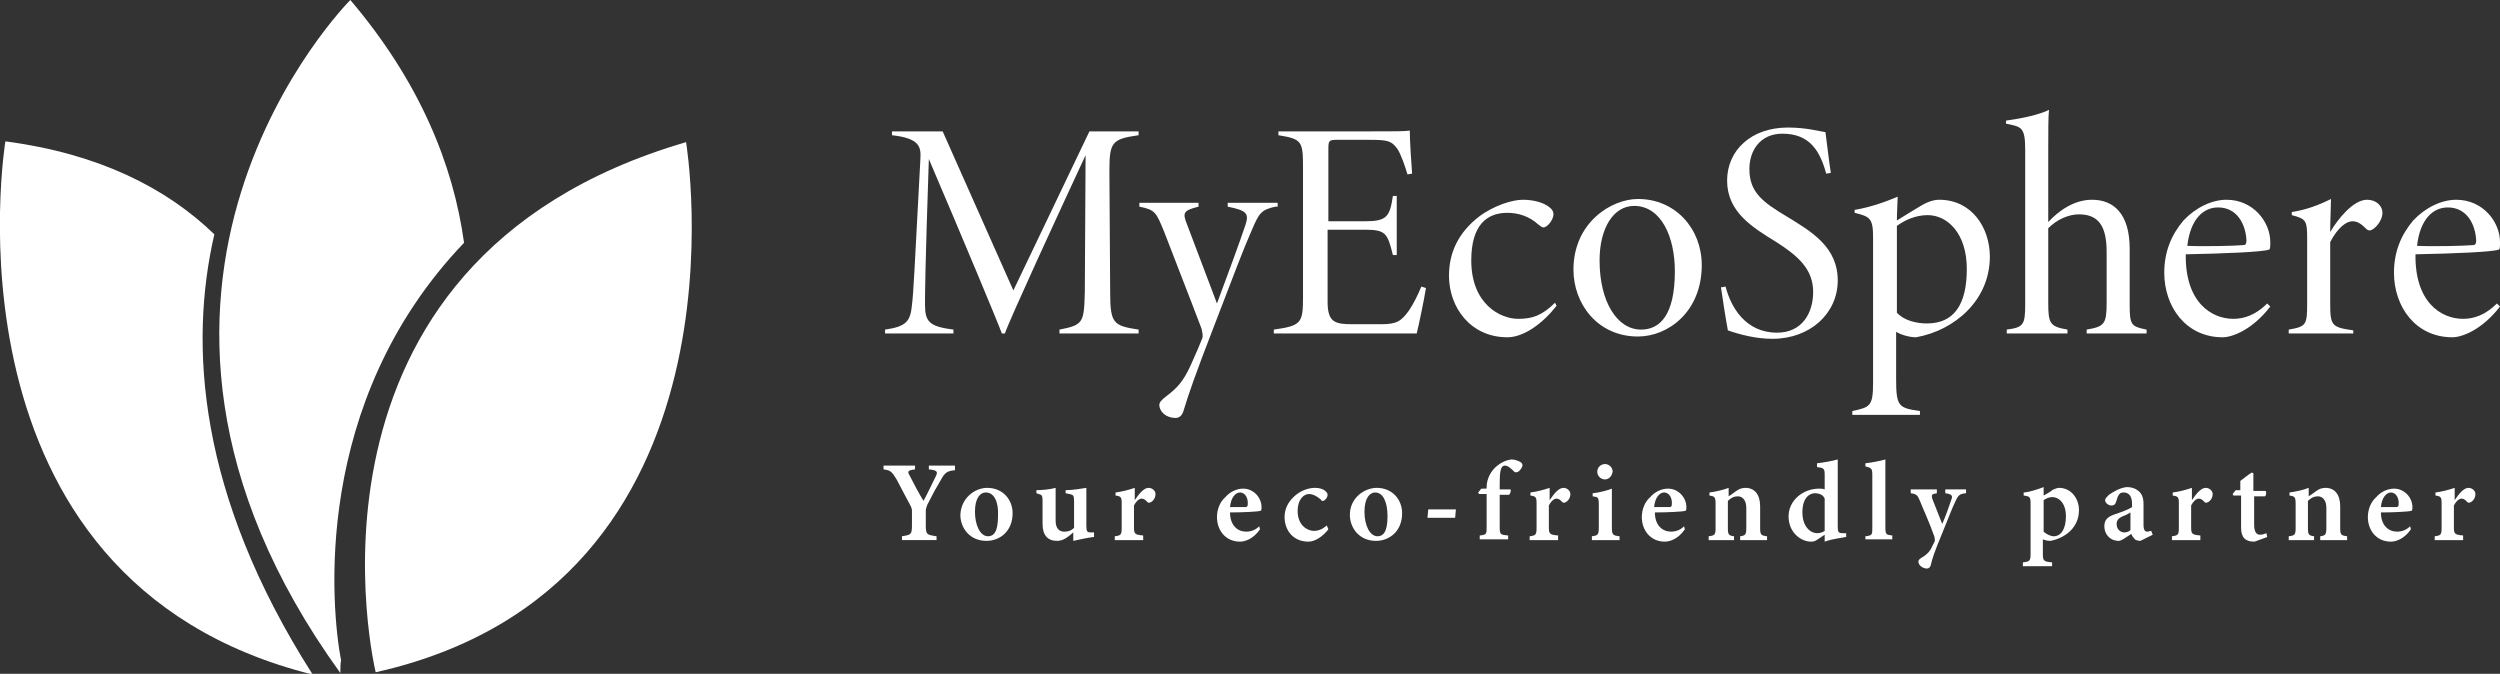 <?xml version="1.0" encoding="utf-8"?>
<!-- Generator: Adobe Illustrator 23.1.0, SVG Export Plug-In . SVG Version: 6.00 Build 0)  -->
<svg xmlns="http://www.w3.org/2000/svg" xmlns:xlink="http://www.w3.org/1999/xlink" version="1.1" id="Calque_1" x="0px" y="0px" viewBox="0 0 325.4 87.7" style="enable-background:new 0 0 325.4 87.7;" xml:space="preserve">
<rect x="0" y="0" width="325.4" height="87.7" fill="#333333" stroke="none"/>
<style>
	.st0{fill:#FFFFFF;}
</style>
<g>
	<path class="st0" d="M48.9,87.5c0,0-13-53.4,40.4-69C89.3,18.5,98.9,76.3,48.9,87.5z"/>
	<g>
		<path class="st0" d="M60.4,31.6C59,21.4,54.6,10.6,45.6,0c0,0-37.5,37.5-1.3,87.6c0,0,0-1.6,0.1-1.6    C43.1,79.2,40.5,52.4,60.4,31.6z"/>
	</g>
	<g>
		<path class="st0" d="M27.9,30.5c-6.2-6-15-10.5-27.2-12.1c0,0-9.4,57.1,40,69.4C25.7,64.3,24.6,44.8,27.9,30.5z"/>
	</g>
	<g>
		<path class="st0" d="M137.9,43.4v-0.5c3.1-0.6,3.2-0.9,3.3-4.9l0.1-17.8c-3.4,7.3-9.9,21.4-10.5,23.2h-0.4    c-0.5-1.4-5.1-12.4-9.5-22.7c-0.5,14.9-0.5,17.4-0.5,19c0,2.2,0.6,2.8,3.7,3.2v0.5h-8.9v-0.5c2.8-0.4,3.3-1.1,3.5-3.2    c0.2-1.6,0.3-3.9,1.1-19c0.1-1.6-0.1-2.7-3.7-3.1v-0.5h6.6l9.2,20.7l9.9-20.7h6.4v0.5c-3.5,0.5-3.8,0.9-3.8,4.7l0.1,15.7    c0,4.1,0.4,4.4,3.7,4.9v0.5H137.9z"/>
		<path class="st0" d="M166,26.9c-1.8,0.4-2.1,0.8-3,2.9c-1.2,2.7-2.3,5.7-5,12.7c-2.4,6.2-3.3,8.8-3.9,10.8    c-0.2,0.8-0.6,1.1-1.1,1.1c-1.2,0-2.1-0.8-2.1-1.7c0-0.3,0.2-0.6,1-1.2c1.3-1,2.1-1.8,3.1-4c0.8-1.8,1.2-2.7,1.5-3.5    c0.1-0.3,0-0.7-0.1-1.2c-1.7-4.5-3.8-9.8-4.9-12.7c-1-2.4-1.1-2.8-3.2-3.2v-0.5h7.7v0.5c-2,0.5-2.1,0.8-1.5,2.3l3.9,10.3    c1.2-3.2,3-8.1,3.7-10.2c0.5-1.5,0.2-1.9-2.3-2.4v-0.5h6.5V26.9z"/>
		<path class="st0" d="M185.6,37.5c-0.2,1.3-0.9,4.7-1.2,5.9h-18.6v-0.5c3.5-0.5,3.8-0.8,3.8-4.1V21.9c0-3.5-0.1-3.8-3.2-4.3v-0.5    h11.6c3.6,0,4.8,0,5.5-0.1c0,1.4,0.2,4.3,0.3,5.6l-0.6,0.1c-0.3-1-0.8-2.5-1.3-3.3c-0.8-1.1-1.3-1.2-3.7-1.2H174    c-1,0-1.1,0.1-1.1,1.2v9.4h4.8c2.8,0,3.2-0.6,3.6-3.3h0.5v7.7h-0.5c-0.7-2.8-0.9-3.3-3.6-3.3h-4.9v9.4c0,2.7,1,2.9,3.3,2.9h3.7    c2,0,2.6-0.4,3.6-1.8c0.6-0.9,1.1-1.9,1.6-3.1L185.6,37.5z"/>
		<path class="st0" d="M202.6,39.8c-1.7,2.2-4.2,4.1-6.4,4.1c-4.8,0-7.6-3.9-7.6-8c0-3,1.2-5.6,3.9-7.7c2-1.5,4.4-2.2,5.7-2.2    c1.5,0,2.8,0.4,3.5,1c0.4,0.3,0.5,0.6,0.5,0.9c0,0.7-0.8,1.7-1.3,1.7c-0.2,0-0.3-0.1-0.7-0.4c-1.1-1-2.5-1.5-4-1.5    c-2.6,0-4.7,1.5-4.7,6.2c0,5.7,3.8,7.6,6.1,7.6c1.8,0,3.1-0.4,4.8-2.1L202.6,39.8z"/>
		<path class="st0" d="M213.2,25.9c4.9,0,8.3,3.9,8.3,8.6c0,6.1-4.4,9.3-8.3,9.3c-5.3,0-8.4-4.3-8.4-8.7    C204.8,29,209.7,25.9,213.2,25.9z M212.7,26.8c-2.7,0-4.5,2.9-4.5,7.1c0,5.4,2.3,9,5.4,9c2.4,0,4.4-1.8,4.4-7.6    C218,30.8,216.2,26.8,212.7,26.8z"/>
		<path class="st0" d="M237.7,22.6c-0.8-2.9-2.1-5.2-5.7-5.2c-2.9,0-4.3,2.2-4.3,4.6c0,3,1.7,4.3,4.9,6.2c3.1,1.9,6.6,3.9,6.6,8.3    c0,4.3-3.6,7.6-8.5,7.6c-2.2,0-4.4-0.6-5.8-1.1c-0.2-1-0.8-4.8-0.9-5.6l0.6-0.1c0.7,2.7,2.6,6,6.7,6c3.3,0,4.7-2.6,4.7-5.3    c0-3-2-4.7-4.8-6.5c-3.1-1.9-6.4-3.9-6.4-8c0-3.9,3.1-6.9,7.9-6.9c2.5,0,4.1,0.5,4.9,0.6c0.2,1.4,0.4,3.4,0.7,5.3L237.7,22.6z"/>
		<path class="st0" d="M241.5,27.3c1.8-0.3,3.9-1,5.5-1.7c0,0.7-0.1,1.9-0.1,3.1c0.8-0.5,2.4-1.5,3.1-1.9c1-0.6,1.8-0.8,2.4-0.8    c4.3,0,6.6,3.7,6.6,7.4c0,5.7-4.6,9.6-9.6,10.5c-1,0-2.1-0.4-2.6-0.7v6.1c0,3.6,0.3,3.8,3.1,4.2V54h-8.8v-0.5    c2.3-0.5,2.7-0.6,2.7-3.7V30.9c0-2.5-0.4-2.7-2.4-3.2V27.3z M246.9,40.7c0.9,1,2.5,1.4,3.9,1.4c3.5,0,5.2-2.4,5.2-7.1    c0-4.6-2.5-7-5.1-7c-1.5,0-2.9,0.6-4,1.4V40.7z"/>
		<path class="st0" d="M271.6,43.4v-0.5c2.3-0.4,2.6-0.7,2.6-3.5v-6.6c0-3.3-1-4.9-3.6-4.9c-1.4,0-2.9,0.7-4,1.8v9.7    c0,2.7,0.2,3.1,2.5,3.5v0.5h-7.9v-0.5c2.2-0.3,2.4-0.6,2.4-3.4V19.5c0-3-0.5-3-2.5-3.4v-0.4c2.2-0.3,4.4-0.8,5.6-1.4    c-0.1,0.7-0.1,3.1-0.1,5.1v9.5c1.3-1.4,3.3-2.9,5.7-2.9c2.8,0,4.9,1.8,4.9,6.4v7.3c0,2.6,0.2,2.8,2.2,3.2v0.5H271.6z"/>
		<path class="st0" d="M295.5,39.9c-2.4,3.1-5,4-6.2,4c-4.8,0-7.6-4-7.6-8.4c0-2.7,0.9-4.9,2.5-6.8c1.6-1.7,3.7-2.7,5.6-2.7    c3.5,0,5.7,2.9,5.7,5.5c0,0.6,0,1-0.2,1c-0.9,0.3-5.7,0.5-10.8,0.6c-0.1,6.2,3.3,8.4,6.2,8.4c1.4,0,2.9-0.5,4.4-2L295.5,39.9z     M288.7,27c-1.9,0-3.6,1.5-4,5c2.3,0.1,6.3,0,7.3-0.1c0.3,0,0.4-0.2,0.4-0.6C292.3,29.2,291.2,27,288.7,27z"/>
		<path class="st0" d="M306.4,43.4h-8.5v-0.5c2.3-0.4,2.4-0.6,2.4-3.5v-8.2c0-2.5-0.1-2.7-2-3.2v-0.4c1.9-0.3,3.5-0.9,5.1-1.7    c0,0.7-0.1,2.9-0.1,4.3c1-1.7,3-4.2,4.8-4.2c1.2,0,2,0.8,2,1.7c0,0.8-0.6,1.7-1.2,2.1c-0.4,0.3-0.7,0.2-0.9,0    c-0.6-0.6-1.1-1-1.8-1c-0.8,0-1.9,0.8-2.9,2.7v8c0,2.9,0.2,3.1,3,3.5V43.4z"/>
		<path class="st0" d="M325.4,39.9c-2.4,3.1-5,4-6.2,4c-4.8,0-7.6-4-7.6-8.4c0-2.7,0.9-4.9,2.5-6.8c1.6-1.7,3.7-2.7,5.6-2.7    c3.5,0,5.7,2.9,5.7,5.5c0,0.6,0,1-0.2,1c-0.9,0.3-5.7,0.5-10.8,0.6c-0.1,6.2,3.3,8.4,6.2,8.4c1.4,0,2.9-0.5,4.4-2L325.4,39.9z     M318.6,27c-1.9,0-3.6,1.5-4,5c2.3,0.1,6.3,0,7.3-0.1c0.3,0,0.4-0.2,0.4-0.6C322.2,29.2,321.1,27,318.6,27z"/>
	</g>
	<g>
		<path class="st0" d="M124.3,61.2c-1,0.1-1.3,0.3-1.8,1.2c-0.6,1-1.1,1.9-1.8,3.3c-0.1,0.3-0.2,0.5-0.2,0.8v1.8    c0,1.3,0.1,1.3,1.4,1.5v0.5h-4.5v-0.5c1.2-0.2,1.3-0.2,1.3-1.5v-1.8c0-0.3-0.1-0.5-0.2-0.7c-0.5-0.9-1-1.9-1.8-3.4    c-0.6-1-0.8-1.2-1.7-1.3v-0.5h4.1v0.5c-1,0.1-1,0.3-0.7,0.8c0.5,1,1.2,2.3,1.8,3.3c0.5-0.9,1.2-2.4,1.6-3.2    c0.3-0.6,0.2-0.8-0.9-0.9v-0.5h3.4V61.2z"/>
		<path class="st0" d="M128.5,63.5c2,0,3.3,1.5,3.3,3.3c0,2.4-1.7,3.6-3.4,3.6c-2.2,0-3.4-1.7-3.4-3.4    C125.1,64.8,126.9,63.5,128.5,63.5z M128.3,64.1c-0.7,0-1.4,0.7-1.4,2.5c0,1.8,0.7,3.2,1.7,3.2c0.7,0,1.3-0.5,1.3-2.6    C130,65.3,129.4,64.1,128.3,64.1z"/>
		<path class="st0" d="M142.3,69.9c-0.8,0.1-1.7,0.3-2.6,0.5c0-0.3,0-0.7,0-1.1c-0.7,0.6-1.3,1.1-2.1,1.1c-1.2,0-1.9-0.7-1.9-2.2v-3    c0-0.7-0.1-0.8-0.5-0.9l-0.3-0.1v-0.4c0.7,0,1.8-0.1,2.5-0.3c0,0.6,0,1.3,0,2.2v2.1c0,1.1,0.6,1.4,1.1,1.4c0.5,0,0.9-0.1,1.3-0.5    v-3.5c0-0.7-0.1-0.8-0.6-0.9l-0.5-0.1v-0.4c0.9,0,2.1-0.2,2.7-0.3v4.9c0,0.8,0.1,0.9,0.6,0.9l0.4,0V69.9z"/>
		<path class="st0" d="M148.8,70.3h-3.7v-0.5c0.8-0.1,0.9-0.2,0.9-1.1v-3.2c0-0.8-0.1-0.9-0.8-1v-0.4c0.8-0.1,1.6-0.3,2.5-0.6    c0,0.5,0,1.1,0,1.6c0.6-0.9,1.2-1.6,1.8-1.6c0.5,0,0.9,0.4,0.9,0.8c0,0.6-0.4,1-0.7,1.1c-0.2,0.1-0.3,0-0.4-0.1    c-0.2-0.2-0.4-0.4-0.7-0.4c-0.3,0-0.7,0.3-1,0.9v2.8c0,0.9,0.1,1,1.2,1.1V70.3z"/>
		<path class="st0" d="M164,68.9c-0.9,1.3-2,1.6-2.6,1.6c-1.9,0-3-1.5-3-3.2c0-1,0.4-2,1.1-2.6c0.6-0.7,1.5-1.1,2.3-1.1    c1.4,0,2.4,1.2,2.4,2.4c0,0.3,0,0.5-0.2,0.5c-0.3,0.1-2.3,0.2-3.9,0.2c0,1.7,1,2.5,2.1,2.5c0.6,0,1.2-0.2,1.7-0.7L164,68.9z     M161.4,64.1c-0.6,0-1.2,0.7-1.3,1.9c0.7,0,1.3,0,2,0c0.2,0,0.3-0.1,0.3-0.3C162.5,64.9,162.1,64.1,161.4,64.1z"/>
		<path class="st0" d="M172.9,68.9c-0.7,0.9-1.7,1.6-2.6,1.6c-2,0-3.1-1.5-3.1-3.2c0-1.1,0.5-2.1,1.5-2.9c0.9-0.7,1.8-0.9,2.5-0.9    c0.6,0,1.1,0.2,1.3,0.4c0.2,0.2,0.3,0.3,0.3,0.5c0,0.4-0.4,0.8-0.6,0.8c-0.1,0-0.2,0-0.3-0.2c-0.6-0.5-1.1-0.7-1.5-0.7    c-0.7,0-1.5,0.7-1.5,2.2c0,2,1.4,2.6,2.1,2.6c0.6,0,1.1-0.2,1.7-0.7L172.9,68.9z"/>
		<path class="st0" d="M179.2,63.5c2,0,3.3,1.5,3.3,3.3c0,2.4-1.7,3.6-3.4,3.6c-2.2,0-3.4-1.7-3.4-3.4    C175.7,64.8,177.6,63.5,179.2,63.5z M179,64.1c-0.7,0-1.4,0.7-1.4,2.5c0,1.8,0.7,3.2,1.7,3.2c0.7,0,1.3-0.5,1.3-2.6    C180.6,65.3,180,64.1,179,64.1z"/>
		<path class="st0" d="M189.4,67.4h-3.6l0.1-1.1h3.6L189.4,67.4z"/>
		<path class="st0" d="M193.5,63.7v-0.3c0-1,0.5-2.1,1.4-2.8c0.5-0.4,1.1-0.7,1.8-0.8c0.5,0,1,0.2,1.3,0.4c0.2,0.2,0.2,0.4,0.1,0.6    c-0.1,0.2-0.3,0.5-0.5,0.6c-0.2,0.1-0.4,0.1-0.5,0c-0.3-0.3-0.8-0.8-1.2-0.8c-0.6,0-0.7,0.8-0.7,2.4v0.7h1.4    c0.1,0.1,0,0.6-0.2,0.7h-1.2v4.2c0,1,0.1,1,1.1,1.1v0.5h-3.7v-0.5c0.9-0.1,0.9-0.2,0.9-1.1v-4.3h-1l-0.1-0.2l0.4-0.5H193.5z"/>
		<path class="st0" d="M202.8,70.3h-3.7v-0.5c0.8-0.1,0.9-0.2,0.9-1.1v-3.2c0-0.8-0.1-0.9-0.8-1v-0.4c0.8-0.1,1.6-0.3,2.5-0.6    c0,0.5,0,1.1,0,1.6c0.6-0.9,1.2-1.6,1.8-1.6c0.5,0,0.9,0.4,0.9,0.8c0,0.6-0.4,1-0.7,1.1c-0.2,0.1-0.3,0-0.4-0.1    c-0.2-0.2-0.4-0.4-0.7-0.4c-0.3,0-0.7,0.3-1,0.9v2.8c0,0.9,0.1,1,1.2,1.1V70.3z"/>
		<path class="st0" d="M207.2,70.3v-0.5c0.8-0.1,0.9-0.2,0.9-1.2v-2.9c0-1-0.1-1-0.8-1.1v-0.4c0.9-0.1,1.7-0.3,2.5-0.6    c0,0.6,0,1.2,0,1.8v3.2c0,1,0.1,1.1,1,1.2v0.5H207.2z M208.9,62.4c-0.5,0-1-0.4-1-1c0-0.6,0.5-1,1-1c0.5,0,1,0.4,1,1    C209.8,62,209.4,62.4,208.9,62.4z"/>
		<path class="st0" d="M219.3,68.9c-0.9,1.3-2,1.6-2.6,1.6c-1.9,0-3-1.5-3-3.2c0-1,0.4-2,1.1-2.6c0.6-0.7,1.5-1.1,2.3-1.1    c1.4,0,2.4,1.2,2.4,2.4c0,0.3,0,0.5-0.2,0.5c-0.3,0.1-2.3,0.2-3.9,0.2c0,1.7,1,2.5,2.1,2.5c0.6,0,1.2-0.2,1.7-0.7L219.3,68.9z     M216.6,64.1c-0.6,0-1.2,0.7-1.3,1.9c0.7,0,1.3,0,2,0c0.2,0,0.3-0.1,0.3-0.3C217.7,64.9,217.3,64.1,216.6,64.1z"/>
		<path class="st0" d="M226.5,70.3v-0.5c0.7-0.1,0.8-0.2,0.8-1.2v-2.5c0-1-0.5-1.5-1.1-1.5c-0.5,0-0.9,0.2-1.3,0.6v3.5    c0,0.9,0.1,1,0.8,1.1v0.5h-3.3v-0.5c0.8-0.1,0.9-0.2,0.9-1.1v-3.1c0-0.9-0.1-1-0.8-1.1v-0.4c0.8-0.1,1.7-0.3,2.5-0.6    c0,0.3,0,0.8,0,1.1c0.3-0.2,0.6-0.4,1-0.7c0.4-0.3,0.8-0.4,1.2-0.4c1.2,0,1.9,0.9,1.9,2.4v2.8c0,0.9,0.1,1,0.9,1.1v0.5H226.5z"/>
		<path class="st0" d="M240.2,69.9c-0.3,0.1-1.6,0.2-2.7,0.6c0-0.3,0-0.6,0-0.9c-0.3,0.2-0.6,0.4-0.9,0.6c-0.4,0.3-0.7,0.3-0.9,0.3    c-1.2,0-2.9-1.1-2.9-3.3c0-2,1.8-3.6,4-3.6c0.1,0,0.5,0,0.7,0.1v-1.9c0-0.8-0.1-0.9-1-1v-0.5c0.9-0.1,2-0.3,2.7-0.5    c0,0.6,0,1.1,0,1.8v6.9c0,0.8,0.1,0.9,0.7,0.9l0.4,0V69.9z M237.5,64.9c-0.2-0.5-0.7-0.7-1.3-0.7c-0.5,0-1.6,0.4-1.6,2.5    c0,1.9,1.1,2.7,1.9,2.7c0.4,0,0.7-0.1,1-0.3V64.9z"/>
		<path class="st0" d="M242.8,70.3v-0.5c0.9-0.1,0.9-0.2,0.9-1.1v-6.9c0-0.8-0.1-0.9-0.9-1.1v-0.4c0.9-0.1,1.9-0.3,2.6-0.5    c0,0.7,0,1.4,0,2v6.8c0,1,0.1,1,0.9,1.1v0.5H242.8z"/>
		<path class="st0" d="M255.8,64.2c-0.7,0.1-0.9,0.2-1.3,1.1c-0.4,0.8-0.8,1.9-1.7,4.1c-1,2.4-1.3,3.3-1.5,4.2    c-0.1,0.3-0.3,0.4-0.5,0.4c-0.5,0-1.1-0.4-1.1-0.9c0-0.2,0.1-0.3,0.4-0.5c0.5-0.3,0.9-0.6,1.2-1.1c0.2-0.4,0.4-0.8,0.5-1    c0.1-0.2,0-0.3,0-0.6c-0.7-2-1.6-3.9-1.9-4.7c-0.3-0.7-0.4-0.9-1.2-1v-0.5h3.4v0.5c-0.7,0.1-0.7,0.2-0.6,0.7l1.3,3.3    c0.4-0.9,0.9-2.3,1.2-3.2c0.2-0.5,0-0.7-0.8-0.8v-0.5h2.7V64.2z"/>
		<path class="st0" d="M263.5,64.1c0.8-0.1,1.7-0.4,2.5-0.7c0,0.3,0,0.8,0,1.1c0,0,1.1-0.6,1.1-0.7c0.4-0.2,0.7-0.3,0.9-0.3    c1.6,0,2.6,1.4,2.6,2.9c0,2.2-1.7,3.6-3.7,4c-0.4,0-0.8-0.1-1-0.2v1.9c0,0.9,0.1,1,1.2,1.1v0.5h-3.8v-0.5c0.9-0.1,1-0.2,1-1.1    v-6.6c0-0.8-0.1-0.9-0.9-1V64.1z M266,69.2c0.3,0.3,0.9,0.6,1.3,0.6c1,0,1.6-1,1.6-2.6c0-1.7-0.9-2.5-1.8-2.5    c-0.4,0-0.8,0.2-1.1,0.4V69.2z"/>
		<path class="st0" d="M278.6,70.4c-0.3,0-0.7-0.1-0.8-0.3c-0.2-0.2-0.3-0.4-0.4-0.6c-0.6,0.4-1.3,0.9-1.6,0.9    c-1.2,0-1.9-0.9-1.9-1.9c0-0.8,0.4-1.2,1.2-1.5c0.9-0.3,2-0.7,2.4-1v-0.5c0-0.9-0.4-1.4-1.1-1.4c-0.3,0-0.5,0.1-0.6,0.3    c-0.2,0.2-0.2,0.5-0.4,1c-0.1,0.3-0.3,0.4-0.6,0.4c-0.3,0-0.8-0.3-0.8-0.7c0-0.2,0.2-0.4,0.5-0.7c0.6-0.4,1.4-0.9,2.3-1    c0.5,0,1,0.1,1.4,0.4c0.6,0.4,0.8,1,0.8,1.8v2.7c0,0.7,0.2,0.9,0.5,0.9c0.2,0,0.3-0.1,0.5-0.1l0.2,0.5L278.6,70.4z M277.3,66.7    c-0.3,0.2-0.7,0.4-1,0.5c-0.5,0.2-0.8,0.5-0.8,1c0,0.8,0.6,1.1,1,1.1c0.3,0,0.6-0.1,0.8-0.3C277.3,68.4,277.3,67.4,277.3,66.7z"/>
		<path class="st0" d="M286.4,70.3h-3.7v-0.5c0.8-0.1,0.9-0.2,0.9-1.1v-3.2c0-0.8-0.1-0.9-0.8-1v-0.4c0.8-0.1,1.6-0.3,2.5-0.6    c0,0.5,0,1.1,0,1.6c0.6-0.9,1.2-1.6,1.8-1.6c0.5,0,0.9,0.4,0.9,0.8c0,0.6-0.4,1-0.7,1.1c-0.2,0.1-0.3,0-0.4-0.1    c-0.2-0.2-0.4-0.4-0.7-0.4c-0.3,0-0.7,0.3-1,0.9v2.8c0,0.9,0.1,1,1.2,1.1V70.3z"/>
		<path class="st0" d="M294,70.3c-0.3,0.1-0.5,0.2-0.6,0.2c-1.1,0-1.7-0.5-1.7-1.8v-4.2h-1l-0.1-0.2l0.4-0.5h0.6v-1.2    c0.4-0.3,1-0.8,1.5-1.1l0.2,0.1c0,0.5,0,1.3,0,2.3h1.6c0.1,0.1,0.1,0.6-0.1,0.7h-1.4v3.7c0,1.2,0.5,1.3,0.8,1.3    c0.3,0,0.5-0.1,0.8-0.2l0.1,0.5L294,70.3z"/>
		<path class="st0" d="M302,70.3v-0.5c0.7-0.1,0.8-0.2,0.8-1.2v-2.5c0-1-0.5-1.5-1.1-1.5c-0.5,0-0.9,0.2-1.3,0.6v3.5    c0,0.9,0.1,1,0.8,1.1v0.5h-3.3v-0.5c0.8-0.1,0.9-0.2,0.9-1.1v-3.1c0-0.9-0.1-1-0.8-1.1v-0.4c0.8-0.1,1.7-0.3,2.5-0.6    c0,0.3,0,0.8,0,1.1c0.3-0.2,0.6-0.4,1-0.7c0.4-0.3,0.8-0.4,1.2-0.4c1.2,0,1.9,0.9,1.9,2.4v2.8c0,0.9,0.1,1,0.9,1.1v0.5H302z"/>
		<path class="st0" d="M313.8,68.9c-0.9,1.3-2,1.6-2.6,1.6c-1.9,0-3-1.5-3-3.2c0-1,0.4-2,1.1-2.6c0.6-0.7,1.5-1.1,2.3-1.1    c1.4,0,2.4,1.2,2.4,2.4c0,0.3,0,0.5-0.2,0.5c-0.3,0.1-2.3,0.2-3.9,0.2c0,1.7,1,2.5,2.1,2.5c0.6,0,1.2-0.2,1.7-0.7L313.8,68.9z     M311.2,64.1c-0.6,0-1.2,0.7-1.3,1.9c0.7,0,1.3,0,2,0c0.2,0,0.3-0.1,0.3-0.3C312.3,64.9,311.9,64.1,311.2,64.1z"/>
		<path class="st0" d="M320.6,70.3h-3.7v-0.5c0.8-0.1,0.9-0.2,0.9-1.1v-3.2c0-0.8-0.1-0.9-0.8-1v-0.4c0.8-0.1,1.6-0.3,2.5-0.6    c0,0.5,0,1.1,0,1.6c0.6-0.9,1.2-1.6,1.8-1.6c0.5,0,0.9,0.4,0.9,0.8c0,0.6-0.4,1-0.7,1.1c-0.2,0.1-0.3,0-0.4-0.1    c-0.2-0.2-0.4-0.4-0.7-0.4c-0.3,0-0.7,0.3-1,0.9v2.8c0,0.9,0.1,1,1.2,1.1V70.3z"/>
	</g>
</g>
</svg>

